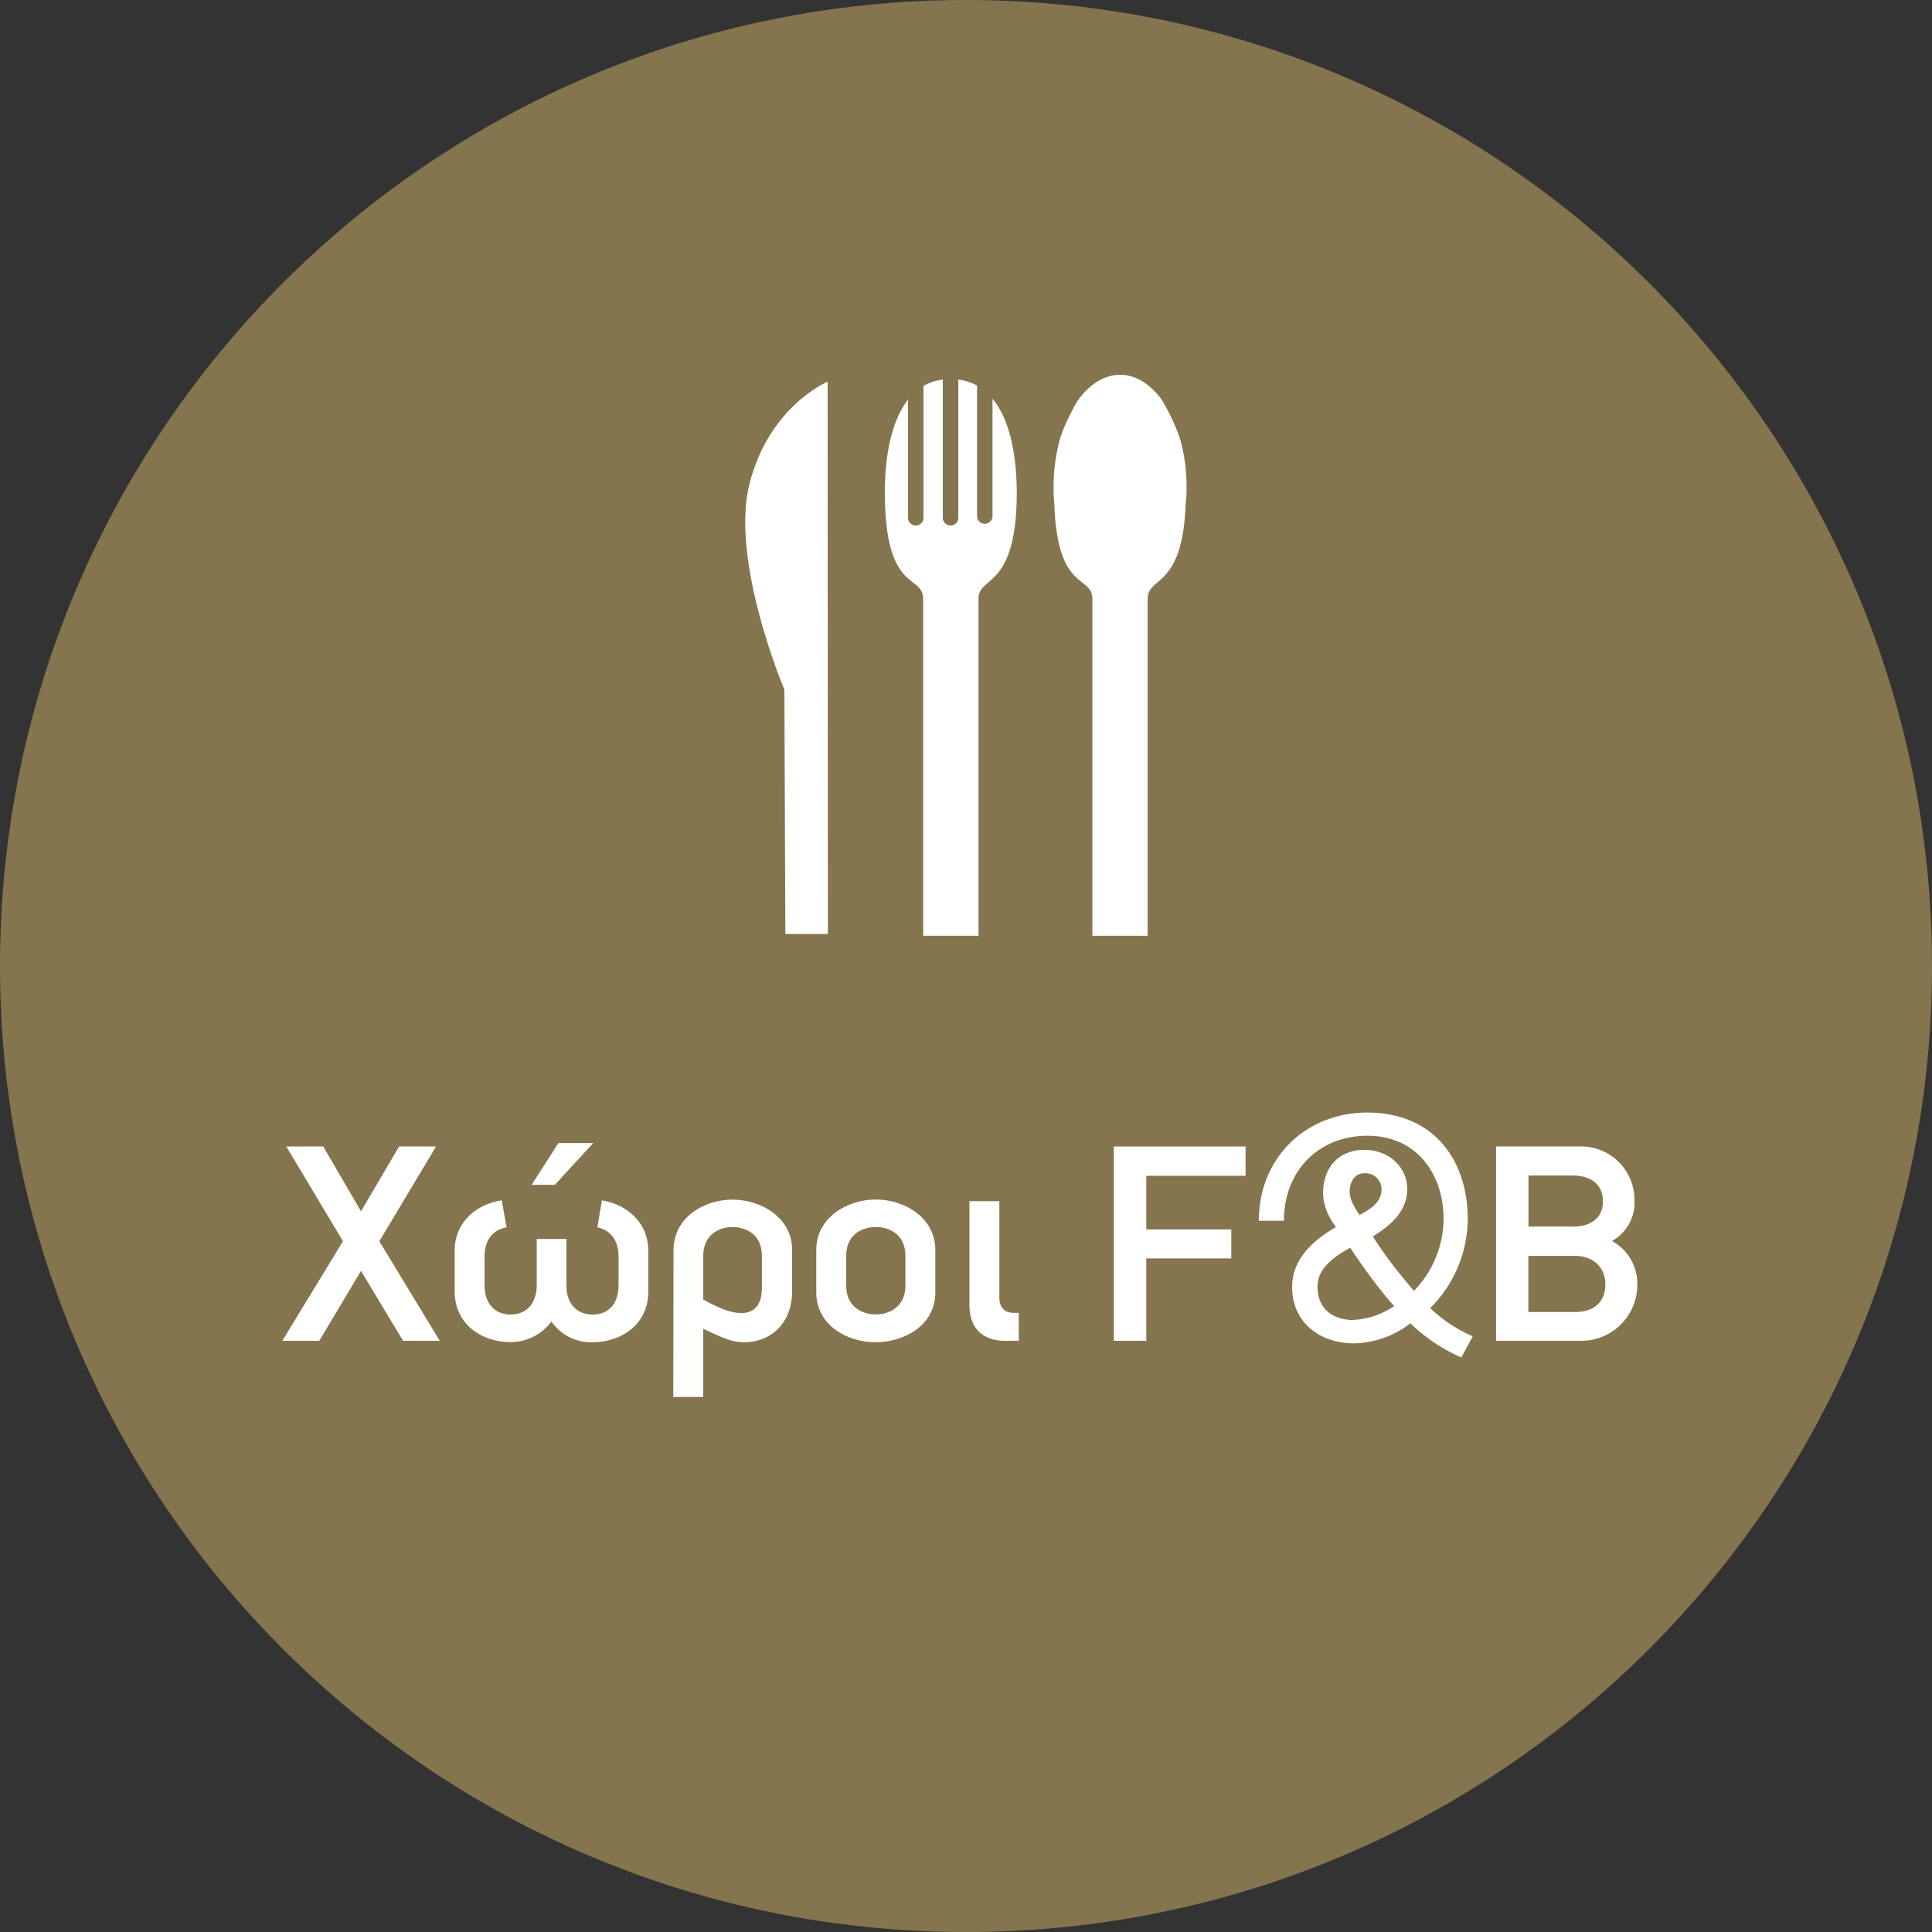 <svg xmlns="http://www.w3.org/2000/svg" xmlns:xlink="http://www.w3.org/1999/xlink" id="Layer_1" data-name="Layer 1" viewBox="0 0 500 500"><rect x="0" y="0" width="500" height="500" fill="#333333" stroke="none"/><defs><style>.cls-1{fill:none;}.cls-2{clip-path:url(#clip-path);}.cls-3{fill:#85754e;}.cls-4{fill:#fff;}</style><clipPath id="clip-path"><rect class="cls-1" width="500" height="500"></rect></clipPath></defs><title>button_gr</title><g class="cls-2"><path class="cls-3" d="M250,500c138.08,0,250-111.94,250-250S388.08,0,250,0,0,111.92,0,250,111.92,500,250,500"></path></g><path class="cls-4" d="M214.25,241.72h-11L203,178.49s-14.17-33.4-9-53.44,20.19-26.27,20.19-26.27Z"></path><path class="cls-4" d="M256.86,103.18v30.37a2,2,0,0,1-4,0V99.8A13.43,13.43,0,0,0,248,98.24V134a2,2,0,1,1-4,0V98.24A13.22,13.22,0,0,0,239,99.86V134a2,2,0,0,1-4,0V103.4c-4,5.16-6,13.7-6,23.95,0,26.53,9.91,21.05,9.91,27.69v87.14h14.32V155c0-6.22,9.91-2.21,9.91-27.69C263.08,117.31,261.22,108.44,256.86,103.18Z"></path><path class="cls-4" d="M307.09,126.16a47.22,47.22,0,0,0-1.15-10.46c-1-5.09-5.22-12.18-5.22-12.18-3-4.08-6.73-6.53-10.85-6.53s-8.07,2.57-11.06,6.83c0,0-3.92,6.58-4.9,11.42a47,47,0,0,0-1.25,10.92c0,1.55.07,3.07.21,4.55.81,22.69,9.84,18,9.84,24.33v87.14H297V155c0-5.92,9-2.59,9.83-24.24C307,129.29,307.09,127.74,307.09,126.16Z"></path><path class="cls-4" d="M104.31,347,93.43,328.9,82.63,347H73.06l15.7-25.77L74.09,296.71h9.56l9.78,16.78,9.85-16.78h9.57L98.17,321.23,113.8,347Z"></path><path class="cls-4" d="M153.36,347.37A12.48,12.48,0,0,1,142.7,342a13.06,13.06,0,0,1-10.58,5.33c-7.37,0-14.45-4.53-14.45-13.14V323.71c0-7.59,5.84-12.11,12.19-13.06l1.24,7c-3.14.51-5.7,2.84-5.7,7.59v7.3c0,5.33,3.14,7.66,6.72,7.66s6.72-2.19,6.79-7.66v-11.9h7.66v11.9c0,4.67,2.49,7.66,6.87,7.66,3.5,0,6.64-2.19,6.64-7.66v-7.3c0-4.67-2.48-7-5.48-7.59l1.17-7c6.13,1,12,5.47,12,13.06v10.52C167.82,342.84,160.66,347.37,153.36,347.37Zm-9.78-40.74h-6l6.94-10.8h9Z"></path><path class="cls-4" d="M192.49,347.37c-2.63,0-4.82-.73-10.51-3.51v17.67h-7.74l.07-38c0-8.55,8-13.07,15.26-13.07S205,315,205,323.5v10.65C205,342.11,199.86,347.37,192.49,347.37ZM182,325v11.31c3.5,2,7.08,3.51,9.71,3.51,3,.07,5.47-1.61,5.47-6.5V325c0-5.48-4.09-7.45-7.59-7.45S182,319.55,182,325Z"></path><path class="cls-4" d="M226.58,347.37c-7.23,0-15.33-4.31-15.33-12.93V323.5c0-8.55,8.18-13.07,15.4-13.07s15.41,4.52,15.41,13.07v10.94C242.06,343.06,234,347.37,226.58,347.37ZM234.32,325c0-5.48-4.09-7.45-7.67-7.45s-7.66,2-7.66,7.45v7.74c0,5.47,4.16,7.44,7.66,7.44s7.67-2,7.67-7.44Z"></path><path class="cls-4" d="M260.09,347c-5,0-9.2-2.55-9.2-9.2V310.87h7.74v24.89c0,2.85,1.6,4,3.65,4h1.38V347Z"></path><path class="cls-4" d="M296.66,304.3v13.87h22v7.51h-22V347h-8.4V296.71h34.09v7.59Z"></path><path class="cls-4" d="M378.2,351.31A44.82,44.82,0,0,1,365,342.47a24.61,24.61,0,0,1-14.6,5.19c-8.76,0-16-5.33-16-14.6,0-6.86,4.89-11.76,11.31-15.48-2.26-3.21-3.28-5.84-3.28-9,0-6.27,3.94-11,10.66-11,6.35,0,11.09,4.45,11.09,10.15,0,5.55-3.94,9.2-8.9,12.26,1.82,2.85,4,5.91,6.35,8.91,1.38,1.68,2.77,3.43,4.3,5.18a27.09,27.09,0,0,0,7.67-18.54c0-11.61-6.86-21.61-19.78-21.61-12.19,0-21.54,8.76-21.54,22h-6.49c0-16.57,12.48-28,28-28,17.52,0,26.06,12.56,26.06,27.6a32.78,32.78,0,0,1-9.71,23,37.11,37.11,0,0,0,11,7.3Zm-22.85-20c-2.26-3-4.38-6.06-5.91-8.4-4.68,2.56-8.47,5.62-8.47,10,0,5.84,3.87,8.47,8.69,8.69A20.31,20.31,0,0,0,360.82,338C359,336.05,357.1,333.64,355.35,331.31Zm-2.26-27.67c-2.7,0-3.8,2.55-3.8,4.67,0,2,1,3.8,2.56,6.13,3.43-1.82,5.69-3.57,5.69-6.71A4.17,4.17,0,0,0,353.09,303.64Z"></path><path class="cls-4" d="M409.3,347H387.18V296.71h21.46A13.82,13.82,0,0,1,423,310.79a11.25,11.25,0,0,1-5.84,10.37,12.54,12.54,0,0,1,6.57,11.24A14.48,14.48,0,0,1,409.3,347Zm-2.41-42.78H395.57v13.22h11.68c4.46,0,7.59-2.34,7.59-6.43C414.84,306.56,411.85,304.22,406.89,304.22Zm.65,20.81h-12v14.52h12.05c4.67,0,7.88-2.4,7.88-7.15S411.92,325,407.54,325Z"></path></svg>